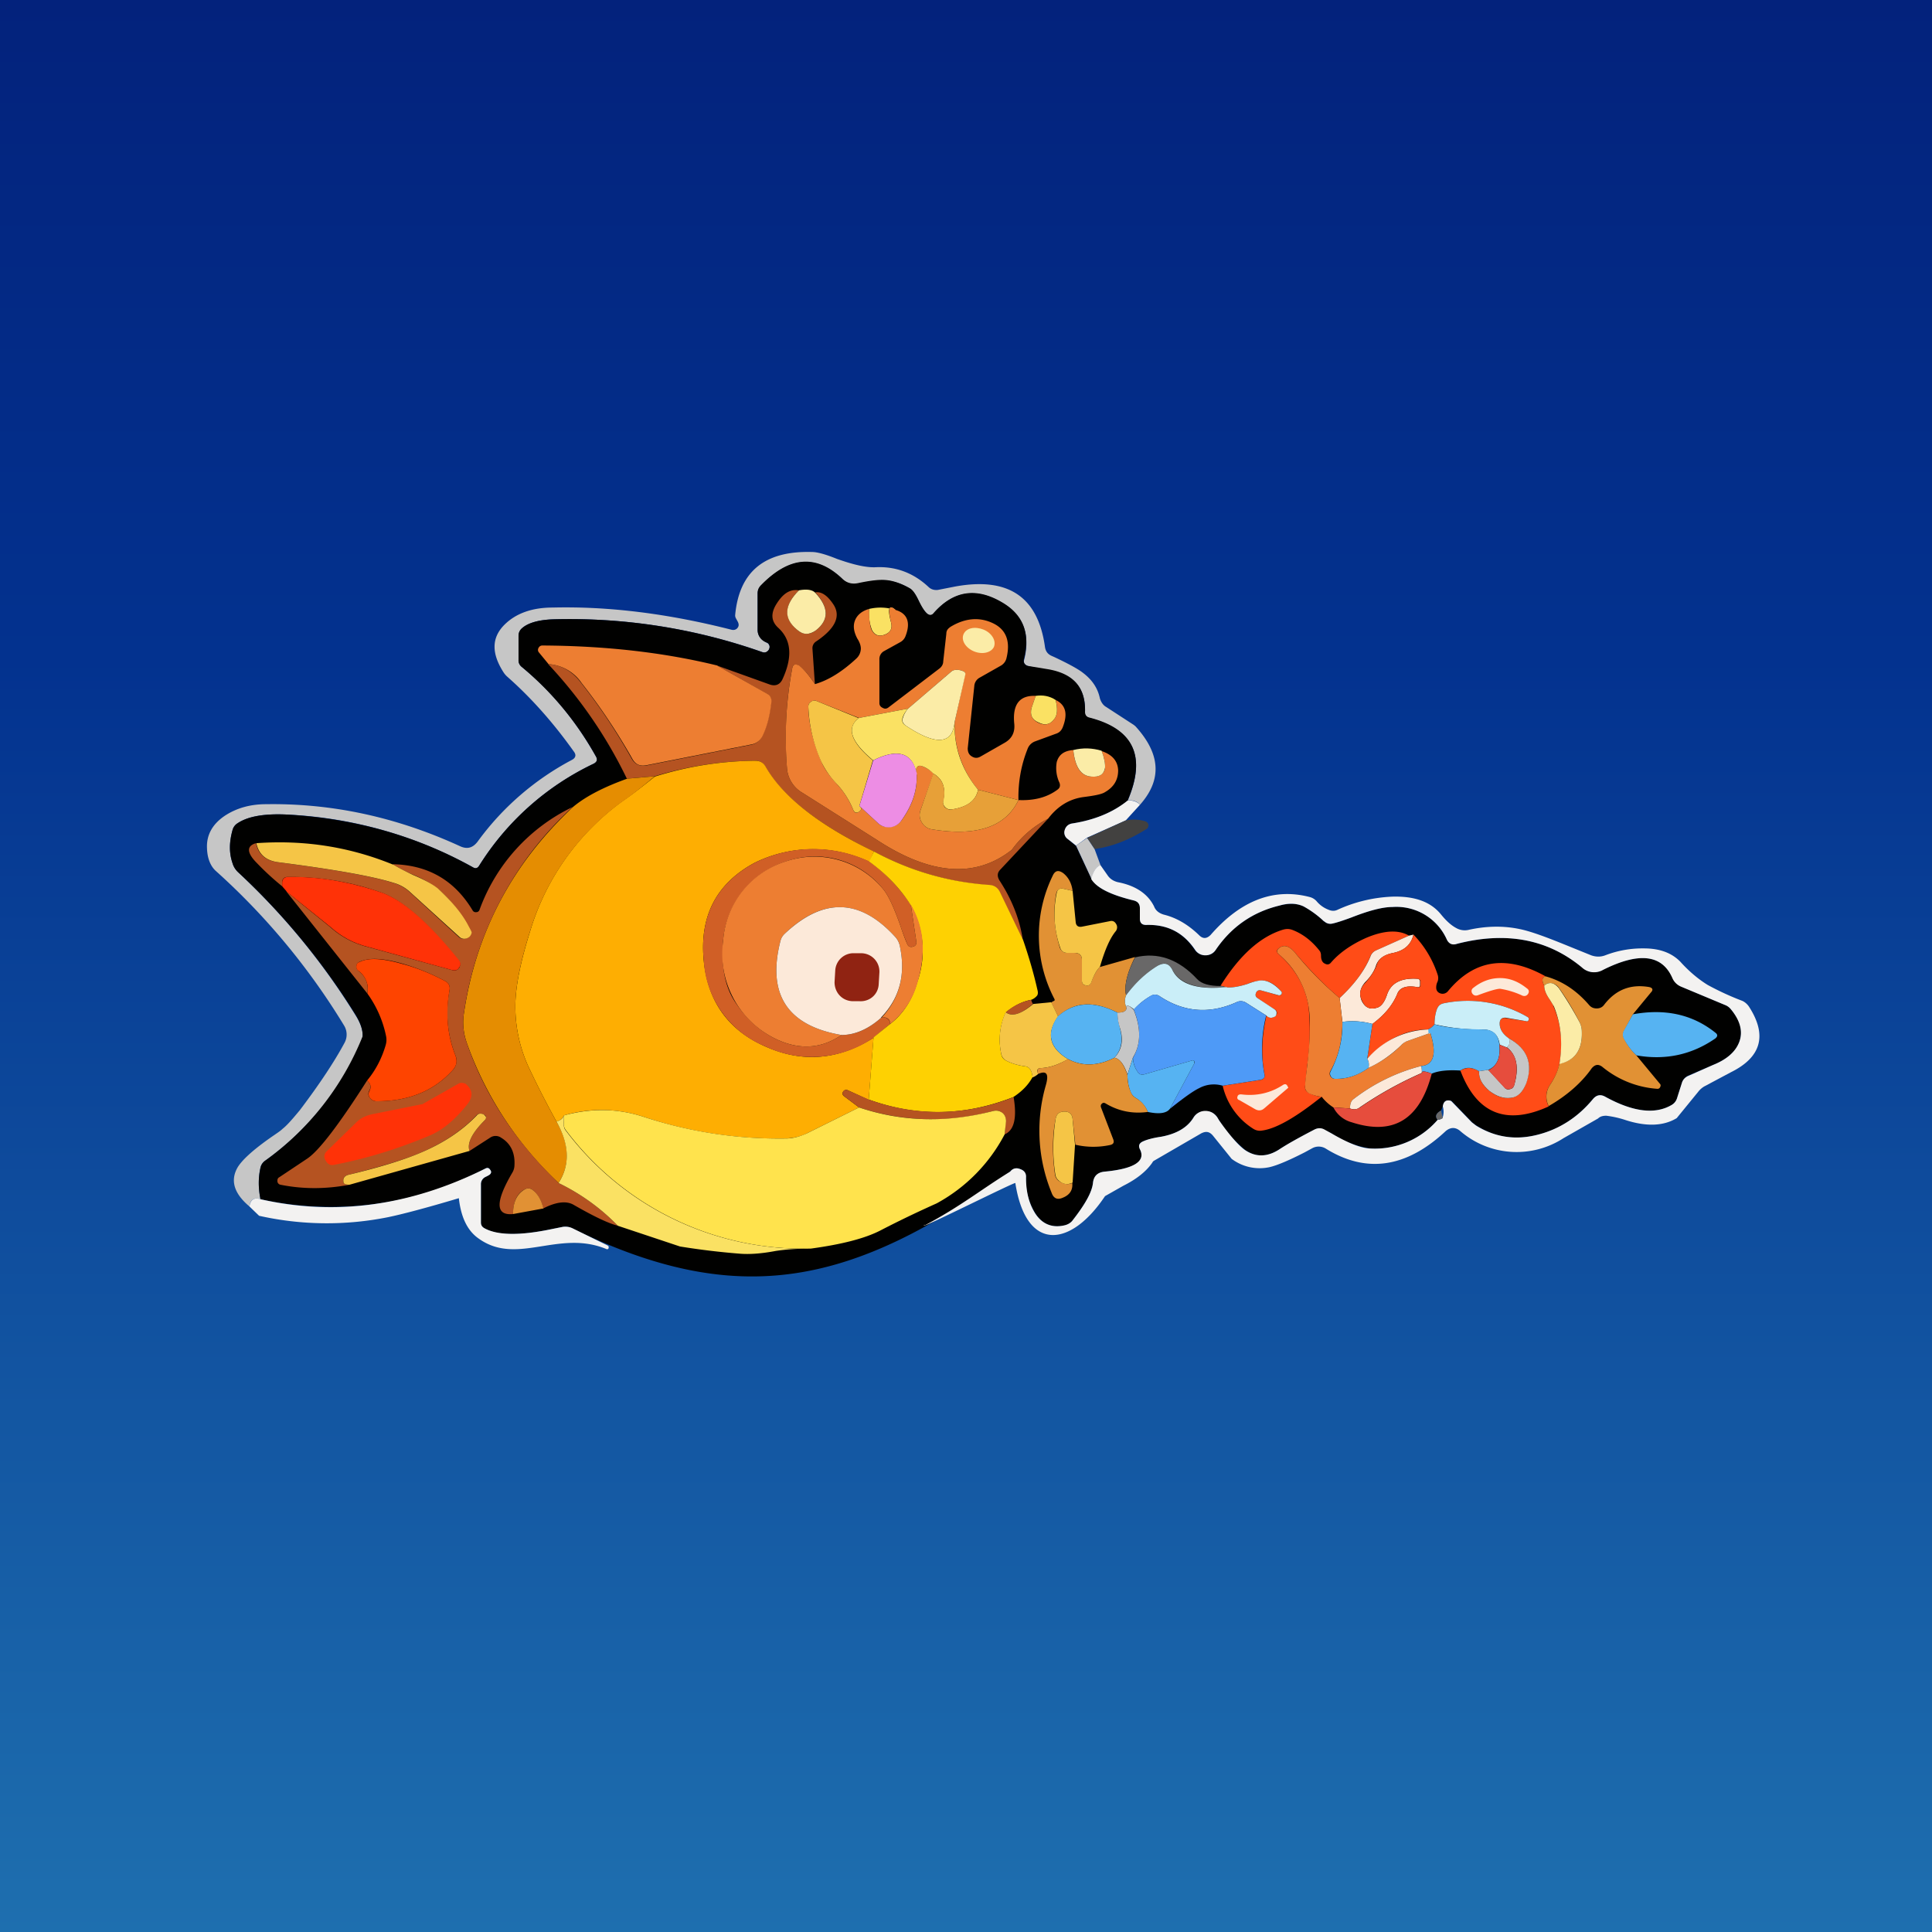 <!-- by TradingView --><svg width="56" height="56" viewBox="0 0 56 56" xmlns="http://www.w3.org/2000/svg"><path fill="url(#a)" d="M0 0h56v56H0z"/><path d="M33.04 23.33c-.07-.1-.19-.14-.35-.13.54-1.27.17-2.06-1.11-2.39-.1-.02-.14-.08-.13-.17.02-.7-.33-1.1-1.06-1.22-.37-.07-.57-.1-.6-.12-.1-.03-.13-.1-.1-.19.18-.74-.04-1.29-.66-1.65-.74-.43-1.4-.33-1.96.31-.06.08-.13.08-.2.02a1.17 1.17 0 0 1-.24-.37c-.09-.19-.17-.3-.26-.36a1.6 1.6 0 0 0-.74-.24c-.17 0-.42.02-.75.1a.5.5 0 0 1-.47-.14c-.75-.71-1.53-.65-2.35.19a.33.33 0 0 0-.1.24v1.04c0 .16.08.28.23.36l.07.04c.06.06.06.12.02.19-.05.07-.1.09-.19.06a16.81 16.81 0 0 0-6.01-.95c-.45.01-.77.1-.95.26a.3.3 0 0 0-.1.23v.7c0 .07.03.13.08.18.86.7 1.58 1.57 2.16 2.6.06.1.04.17-.07.22a7.93 7.93 0 0 0-3.31 2.95c-.05.08-.1.1-.18.05a12.27 12.27 0 0 0-5.4-1.53c-.64-.03-1.12.05-1.42.25a.33.33 0 0 0-.15.2c-.1.36-.1.67 0 .96.03.1.08.18.16.26a20.11 20.11 0 0 1 3.4 4.14c.16.25.22.45.21.62-.01.12-.09.31-.23.58l-.06.1a8.18 8.18 0 0 1-2.53 2.92.33.33 0 0 0-.14.2c-.07.31-.06.62 0 .92-.18-.06-.3.01-.32.21-.44-.37-.56-.74-.35-1.12.12-.21.43-.5.94-.86.17-.12.3-.2.37-.27.14-.11.3-.3.5-.54.56-.74 1-1.4 1.3-1.96a.5.5 0 0 0-.02-.5 19.88 19.88 0 0 0-3.72-4.48c-.15-.14-.24-.36-.25-.65-.02-.4.17-.72.54-.96.33-.21.72-.32 1.17-.32 1.93-.03 3.8.38 5.63 1.22.2.09.36.05.5-.13a8 8 0 0 1 2.73-2.37c.12-.06.14-.15.06-.25-.59-.83-1.23-1.55-1.92-2.16a.62.62 0 0 1-.12-.14c-.35-.55-.34-1 .03-1.37.33-.33.8-.5 1.4-.5 1.64-.04 3.36.18 5.17.64.07.02.13.01.18-.04.05-.06.05-.11.02-.18l-.06-.11a.17.17 0 0 1-.02-.1c.12-1.26.86-1.86 2.23-1.82.15 0 .4.07.72.2.48.17.86.26 1.15.24.57-.02 1.07.17 1.5.57.07.07.16.1.27.09l.51-.1c1.54-.28 2.4.3 2.6 1.76.02.12.08.2.19.25l.09.04c.4.19.68.34.83.46.26.2.42.44.48.73.03.1.09.2.18.25l.8.52.05.04c.73.8.78 1.55.13 2.28Z" fill="#C6C6C6"/><path d="M32.7 23.2c-.44.35-.98.57-1.63.67a.24.24 0 0 0-.2.19c-.04.1 0 .2.08.26l.24.2.45.96c.15.26.56.46 1.22.62.12.03.18.1.18.22v.3c0 .13.06.19.18.19.61-.02 1.08.22 1.41.72.07.1.18.16.3.16.14 0 .24-.05.31-.16a3.04 3.04 0 0 1 1.84-1.28c.27-.07.5-.07.7.02a2.85 2.85 0 0 1 .6.44c.08.06.15.08.24.06.1-.02.3-.08.56-.18.51-.2.9-.3 1.18-.3a1.6 1.6 0 0 1 1.58.95c.06.11.16.16.29.12 1.42-.37 2.63-.14 3.63.68.18.16.39.18.6.07 1.05-.52 1.72-.44 2.02.23.05.12.13.2.26.26l1.26.53c.06.02.11.06.15.1.3.34.38.67.26.98-.1.28-.36.5-.76.66l-.7.3a.34.34 0 0 0-.2.22l-.14.44a.34.34 0 0 1-.16.2c-.48.28-1.12.2-1.92-.24-.14-.08-.26-.05-.36.07-.43.52-.95.86-1.56 1.02-.66.18-1.26.1-1.82-.26a.66.66 0 0 1-.13-.1l-.58-.6a.1.1 0 0 0-.07-.02c-.1-.02-.17.04-.19.17l-.05.12c-.15.08-.18.17-.1.27a2.4 2.4 0 0 1-1.95.83 2.83 2.83 0 0 1-1.13-.44l-.2-.1a.28.28 0 0 0-.28-.01c-.47.24-.8.43-1.02.57-.35.23-.69.24-1 .02a3.62 3.62 0 0 1-.81-.95.39.39 0 0 0-.35-.17.4.4 0 0 0-.34.19c-.18.29-.5.47-.94.55-.22.04-.4.08-.51.13-.12.05-.15.12-.1.23.18.36-.17.57-1.02.65-.2.02-.32.13-.34.33-.03.27-.23.62-.58 1.07a.41.41 0 0 1-.25.16c-.38.08-.67-.05-.87-.4a1.8 1.8 0 0 1-.24-.99c0-.12-.05-.2-.16-.24a.24.24 0 0 0-.3.07c-4.57 3.32-7.89 4-12.7 1.64a.44.44 0 0 0-.26-.04l-.3.06c-.94.2-1.6.2-1.98-.02a.18.18 0 0 1-.1-.17v-1.1c0-.1.05-.17.14-.22l.11-.06c.05-.04.06-.09.02-.14-.03-.06-.08-.07-.14-.04a9.54 9.54 0 0 1-6.52.89c-.06-.3-.07-.6 0-.91a.33.33 0 0 1 .14-.21 8.18 8.18 0 0 0 2.82-3.6c.01-.17-.05-.37-.2-.62a20.1 20.1 0 0 0-3.41-4.14.57.57 0 0 1-.16-.26c-.1-.29-.1-.6 0-.96a.33.33 0 0 1 .15-.2c.3-.2.78-.28 1.42-.25 1.97.11 3.77.62 5.4 1.53.07.04.13.03.18-.05a7.93 7.93 0 0 1 3.31-2.95c.1-.05.13-.12.07-.22a9.14 9.14 0 0 0-2.16-2.6.23.23 0 0 1-.08-.19v-.7c0-.09.03-.16.1-.22.18-.16.5-.25.95-.26a16.8 16.8 0 0 1 6.01.95c.08.03.14 0 .19-.06.04-.07.04-.13-.02-.2l-.07-.03a.38.38 0 0 1-.23-.36V17.2c0-.1.03-.17.1-.24.82-.84 1.6-.9 2.35-.19.13.13.29.17.47.13.33-.07.58-.1.75-.09.24.01.49.1.74.24.09.05.17.17.26.36.09.18.16.3.24.37.07.06.14.06.2-.02.57-.64 1.22-.74 1.96-.31.63.36.84.91.65 1.65-.02.1.01.16.1.2l.61.1c.73.13 1.08.53 1.06 1.23 0 .09.04.15.13.17 1.28.33 1.65 1.12 1.11 2.39Z" fill="#010100"/><path d="M23.16 17.11c-.43.43-.45.81-.06 1.14.18.16.36.16.55.02.38-.3.38-.66-.02-1.1.18-.03.36.09.54.37.2.33.04.68-.51 1.05a.23.23 0 0 0-.11.22l.07 1.02c-.2-.3-.36-.47-.46-.53-.12-.07-.18-.04-.2.09-.18.95-.22 1.9-.15 2.86a.9.9 0 0 0 .45.73l2.15 1.36c1.57 1.03 2.87 1.12 3.92.29a2.94 2.94 0 0 1 1.05-.9L29 25.2c-.1.1-.1.2-.03.32.36.55.59 1.13.68 1.74l-.68-1.4a.34.34 0 0 0-.3-.2 8.32 8.32 0 0 1-3.35-.98c-1.59-.77-2.64-1.59-3.14-2.46a.31.31 0 0 0-.3-.17c-.98.01-1.95.16-2.9.45l-.81.07a13.3 13.3 0 0 0-2.28-3.32c.37.02.7.2.96.55.56.71 1.04 1.44 1.46 2.19.09.16.23.23.42.2l3.03-.6a.45.45 0 0 0 .34-.27c.13-.27.21-.6.25-.97a.22.22 0 0 0-.12-.24l-1.45-.82 1.53.55c.17.06.3 0 .37-.15.3-.65.26-1.15-.13-1.5-.19-.18-.21-.39-.07-.64.2-.34.41-.48.67-.44Z" fill="#B55321"/><path d="M23.63 17.18c.4.43.4.79.02 1.09-.2.14-.37.14-.55-.02-.4-.33-.37-.71.06-1.14.22-.04.38-.02.47.07Z" fill="#FBECA7"/><path d="M25.96 17.68c-.2-.17-.24-.04-.13.37.04.17-.02.29-.2.35-.16.06-.29 0-.36-.15a1.39 1.39 0 0 1-.08-.6c.26-.06.51-.05.77.03Z" fill="#FAE163"/><path d="M25.19 17.65c0 .27.02.47.07.6.08.16.2.21.38.15.17-.06.23-.18.19-.35-.1-.41-.06-.54.13-.37.34.1.44.36.29.75a.33.33 0 0 1-.15.18l-.47.26a.26.26 0 0 0-.14.24v1.27c0 .06.03.11.1.14.05.03.11.03.17-.02l1.48-1.13c.06-.05.1-.12.1-.2l.09-.8c0-.1.05-.15.12-.2.41-.25.82-.29 1.2-.12.41.18.55.53.42 1.04a.34.34 0 0 1-.17.21l-.6.34a.3.3 0 0 0-.16.25l-.19 1.8c0 .1.03.18.11.23.09.06.17.06.26.01l.7-.4c.21-.12.3-.3.28-.54-.06-.57.15-.84.62-.82l-.12.35c-.05.2.01.34.2.43.19.09.34.05.46-.11.09-.11.1-.3.04-.55.29.14.36.4.2.8-.04.09-.1.15-.2.18l-.6.22a.37.37 0 0 0-.22.23c-.19.48-.27.97-.26 1.47l-1.17-.3a2.92 2.92 0 0 1-.68-1.96l.3-1.37c.02-.05 0-.08-.04-.1a.45.45 0 0 0-.25-.04.19.19 0 0 0-.11.05l-1.25 1.07-1.42.27-1.23-.49a.16.16 0 0 0-.16.02.16.16 0 0 0-.08.14c.01.5.14 1.04.38 1.6.08.2.24.42.47.67.18.2.33.43.45.72.04.1.1.11.18.05.07-.05.07-.1 0-.16l.53.49c.1.1.22.13.36.12a.45.45 0 0 0 .33-.19c.31-.42.46-.87.44-1.33-.02-.09-.02-.16 0-.2.04-.06.1-.07.19-.03.11.05.21.11.3.2l-.38 1.07a.4.4 0 0 0 .04.35.4.4 0 0 0 .3.2c1.29.21 2.13-.07 2.5-.85.44.02.82-.07 1.13-.3.07-.05.09-.11.06-.2a1 1 0 0 1-.08-.6c.06-.22.22-.33.48-.35.05.5.22.75.52.77.23.02.36-.06.4-.24.01-.13-.02-.3-.1-.5.3.1.47.28.48.56 0 .27-.12.48-.38.63-.09.06-.29.1-.6.14-.42.05-.77.26-1.05.63a2.94 2.94 0 0 0-1.05.9c-1.05.83-2.35.74-3.92-.29l-2.15-1.36a.9.9 0 0 1-.45-.73 10.9 10.9 0 0 1 .15-2.86c.02-.13.08-.16.2-.1.1.07.26.24.46.54.39-.11.79-.36 1.2-.74a.4.4 0 0 0 .13-.26c.01-.08-.02-.2-.1-.32-.1-.19-.13-.36-.07-.52.06-.16.2-.28.41-.34Z" fill="#ED7E32"/><path d="M28.23 18.88c.24.1.5.04.58-.13.07-.18-.06-.4-.3-.5-.25-.1-.5-.05-.58.13-.08.18.06.4.3.5Z" fill="#FBECA7"/><path d="m20.8 19.3 1.44.81c.09.05.13.13.12.24-.04.37-.12.7-.25.97a.45.45 0 0 1-.34.26l-3.03.6c-.2.04-.33-.03-.42-.2-.42-.74-.9-1.47-1.46-2.18a1.26 1.26 0 0 0-.96-.55l-.28-.34a.11.11 0 0 1-.01-.13.12.12 0 0 1 .11-.07c1.83.01 3.52.2 5.07.58Z" fill="#ED7E32"/><path d="M27.67 20.93c-.06.65-.54.69-1.42.1-.08-.06-.11-.13-.08-.22a.72.72 0 0 1 .15-.27l1.25-1.07a.19.19 0 0 1 .11-.05c.08-.01.16 0 .25.04.04.02.06.05.05.1l-.31 1.37Z" fill="#FBECA7"/><path d="M30.6 20.3c.06.24.05.43-.04.54-.12.16-.27.2-.46.1-.19-.08-.25-.22-.2-.42l.12-.35c.2-.03.4 0 .58.12Z" fill="#FAE163"/><path d="M24.9 20.81c-.38.28-.24.7.4 1.23l-.39 1.32c.07.06.07.11 0 .16-.08.06-.14.04-.18-.05a2.45 2.45 0 0 0-.45-.72 2.53 2.53 0 0 1-.47-.66 4.32 4.32 0 0 1-.38-1.61c0-.06.03-.11.08-.14.05-.04.1-.04.16-.02l1.23.5Z" fill="#F5C546"/><path d="M26.32 20.54a.72.72 0 0 0-.16.27c-.02.1 0 .16.09.22.88.59 1.36.55 1.42-.1-.02.72.2 1.38.68 1.96-.06.31-.3.5-.75.57a.22.22 0 0 1-.2-.06c-.06-.06-.08-.13-.06-.2.08-.36-.01-.62-.29-.78a.85.85 0 0 0-.29-.2c-.1-.04-.15-.03-.19.03-.02.04-.02.11 0 .2-.11-.63-.54-.77-1.26-.41-.65-.54-.79-.95-.41-1.23l1.42-.27Z" fill="#FAE163"/><path d="M31.93 21.76c.08.21.11.38.1.5-.04.2-.17.27-.4.25-.3-.02-.47-.28-.52-.77.28-.07.55-.06.82.02Z" fill="#FBECA7"/><path d="M26.57 22.45c.02.46-.13.9-.44 1.33a.45.45 0 0 1-.33.2.45.45 0 0 1-.36-.13l-.53-.49.4-1.32c.72-.36 1.15-.22 1.27.41Z" fill="#ED8DE4"/><path d="m25.33 24.68-.13.3a3.83 3.83 0 0 0-3.33.03c-1.11.6-1.6 1.55-1.47 2.85.12 1.17.71 2 1.78 2.47 1.07.48 2.11.4 3.14-.25l-.14 1.8-.61-.28c-.06-.02-.1 0-.13.04-.03.05-.02.1.02.13l.44.33-1.51.75c-.2.1-.4.14-.62.15a12.4 12.4 0 0 1-4.12-.63 3.88 3.88 0 0 0-2.3-.04.32.32 0 0 1-.22.18 27 27 0 0 1-.77-1.5 4.2 4.2 0 0 1-.42-1.97c.02-.53.16-1.2.42-2.03a7.2 7.2 0 0 1 2.7-3.8c.32-.22.62-.46.92-.7.96-.3 1.93-.45 2.91-.46.14 0 .24.06.3.17.5.87 1.55 1.7 3.14 2.46Z" fill="#FEAE02"/><path d="m28.35 22.89 1.17.3c-.37.78-1.21 1.06-2.5.85a.4.4 0 0 1-.3-.2.4.4 0 0 1-.04-.35l.37-1.07c.28.16.37.42.3.78a.2.2 0 0 0 .04.2c.06.05.13.08.2.06.45-.07.7-.26.76-.57Z" fill="#E7A038"/><path d="M18.98 22.5c-.3.25-.6.5-.92.72a7.2 7.2 0 0 0-2.7 3.79c-.26.82-.4 1.5-.42 2.03a4.2 4.2 0 0 0 .42 1.97 27 27 0 0 0 .77 1.5c.38.66.4 1.25.06 1.78a10.28 10.28 0 0 1-2.66-4.06c-.1-.29-.13-.58-.08-.88.35-2.33 1.4-4.32 3.16-5.96.37-.31.9-.58 1.57-.82l.8-.07Z" fill="#E58D01"/><path d="M32.7 23.2c.15 0 .27.04.34.13l-.41.45-1.12.5-.32.23-.24-.19a.23.23 0 0 1-.09-.26c.03-.1.1-.17.21-.19.65-.1 1.19-.32 1.62-.67Z" fill="#F3F2F1"/><path d="M16.6 23.39a10.01 10.01 0 0 0-3.15 5.96c-.05.3-.02.6.08.88.52 1.5 1.4 2.85 2.66 4.06a6.1 6.1 0 0 1 1.72 1.24c-.3-.08-.71-.28-1.27-.6-.21-.13-.51-.1-.9.1a.88.88 0 0 0-.29-.53.2.2 0 0 0-.23-.03c-.23.11-.34.35-.35.72-.51.05-.52-.35-.02-1.2a.43.43 0 0 0 .06-.18c.03-.38-.1-.66-.38-.83a.28.28 0 0 0-.33 0l-.59.38c-.08-.22.07-.52.45-.9.04-.05.04-.1 0-.13a.23.23 0 0 0-.13-.05c-.04 0-.08.01-.11.04-.42.45-.98.82-1.67 1.11-.48.2-1.16.4-2.04.62-.13.03-.18.1-.15.23.01.04.07.06.17.06-.69.13-1.35.13-2 0a.11.11 0 0 1-.09-.1c0-.04 0-.09.06-.12l.81-.54c.34-.23.92-.99 1.73-2.26.1.09.13.18.06.3a.18.18 0 0 0 .02.2c.05.07.12.1.2.1.93 0 1.66-.3 2.2-.9a.39.39 0 0 0 .08-.43 3.38 3.38 0 0 1-.17-1.89c.02-.12-.02-.21-.14-.27-.4-.21-.81-.38-1.23-.5-.56-.16-.97-.18-1.24-.05a.15.15 0 0 0-.09.12c0 .05.01.1.06.14.21.16.3.38.26.66L8.3 25.84l1.27 1.03c.3.27.66.47 1.06.57l2.48.68c.08.03.15 0 .2-.07.04-.07.04-.14-.01-.2-.88-1.1-1.63-1.76-2.25-1.98a7.78 7.78 0 0 0-2.72-.45c-.1 0-.15.06-.15.15v.12a7.8 7.8 0 0 1-.73-.67c-.3-.3-.31-.5-.03-.58.07.32.27.5.62.55 1.64.21 2.76.41 3.36.6.18.05.34.14.48.27l1.42 1.3a.2.2 0 0 0 .2.04.2.2 0 0 0 .16-.15 3.9 3.9 0 0 0-.96-1.28 3.02 3.02 0 0 0-.74-.42 4.93 4.93 0 0 1-.58-.3c1.03.02 1.8.47 2.32 1.34a.1.1 0 0 0 .1.05.1.1 0 0 0 .1-.07 5.32 5.32 0 0 1 2.7-2.98Z" fill="#B55321"/><path d="M32.63 23.78c.2-.04.4-.03.58.03.04.02.07.05.08.1 0 .05-.02.1-.06.12-.5.32-1 .51-1.5.58l-.22-.32 1.12-.51Z" fill="#424140"/><path d="m31.51 24.29.22.33.17.46c-.12.04-.2.17-.26.4l-.45-.97.32-.22Z" fill="#C6C6C6"/><path d="M11.4 25.06c.11.07.3.17.57.3.36.15.6.29.73.4.41.38.7.73.88 1.08.06.11.1.18.09.2a.2.2 0 0 1-.15.16.2.2 0 0 1-.21-.05l-1.42-1.29c-.14-.13-.3-.22-.48-.27-.6-.19-1.72-.39-3.36-.6-.35-.05-.55-.23-.62-.55 1.4-.1 2.71.11 3.96.62Z" fill="#F5C546"/><path d="M25.2 24.97c.47.34.87.76 1.2 1.25l.16 1.07c.01.08-.02.13-.1.15-.07.02-.13 0-.16-.07a7.3 7.3 0 0 1-.22-.59c-.18-.5-.34-.85-.5-1.03a2.53 2.53 0 0 0-2.8-.78 2.64 2.64 0 0 0-1.82 2.3c-.06.72.05 1.3.32 1.73.37.58.83.97 1.38 1.19.61.24 1.19.18 1.73-.19.4 0 .78-.17 1.15-.5a.2.2 0 0 1 .2.04c.05.04.07.1.05.15l-.47.39a3.14 3.14 0 0 1-3.14.25 2.85 2.85 0 0 1-1.78-2.47c-.13-1.3.36-2.25 1.47-2.85a3.83 3.83 0 0 1 3.33-.04Z" fill="#D05F26"/><path d="M25.33 24.68c1.06.57 2.18.89 3.35.97.14.01.24.08.3.2l.68 1.41c.16.47.3.94.41 1.43.02.07.02.14-.02.18a.4.4 0 0 1-.16.11c-.26.05-.5.17-.74.37a1.9 1.9 0 0 0-.13 1.19c.01.09.06.16.14.2.15.08.34.14.57.17.11.02.18.12.2.31-.12.22-.3.41-.56.58-1.4.55-2.79.58-4.19.07l.14-1.8.47-.38c.38-.29.65-.7.8-1.23a2.7 2.7 0 0 0-.2-2.24c-.32-.5-.72-.9-1.2-1.25l.14-.29Z" fill="#FED102"/><path d="M26.4 26.22c.38.64.45 1.38.2 2.24a2.3 2.3 0 0 1-.81 1.23.14.14 0 0 0-.04-.15.2.2 0 0 0-.2-.04c.53-.57.71-1.26.53-2.09a.52.52 0 0 0-.12-.24c-1.02-1.13-2.1-1.17-3.22-.1a.42.42 0 0 0-.12.21c-.39 1.54.2 2.45 1.77 2.72-.54.37-1.12.43-1.73.19a2.74 2.74 0 0 1-1.7-2.92 2.6 2.6 0 0 1 1.81-2.3 2.58 2.58 0 0 1 2.81.78c.16.18.32.53.5 1.03.09.27.16.46.22.59.03.07.09.09.16.07.08-.02.11-.07.1-.15l-.16-1.07Z" fill="#ED7E32"/><path d="m31.9 25.08.21.3c.07.1.17.16.29.19.52.1.87.34 1.05.7.05.13.15.2.28.24.37.09.71.29 1.03.6.11.11.22.1.33-.01.87-1 1.83-1.37 2.87-1.1a.4.4 0 0 1 .2.12c.1.12.22.2.35.25.09.04.18.04.26 0a4.23 4.23 0 0 1 1.58-.38c.66-.02 1.13.15 1.43.53.14.17.28.3.43.38a.5.5 0 0 0 .37.05c.5-.11 1-.12 1.47-.02.3.06.74.22 1.33.46l.74.3c.14.05.28.05.41 0a3 3 0 0 1 1.12-.2c.46 0 .8.13 1.05.38.27.3.54.52.8.68a8.07 8.07 0 0 0 1 .46c.07.03.14.09.19.16.54.83.37 1.47-.52 1.91l-.77.41a.63.63 0 0 0-.18.16l-.62.76c-.38.23-.87.25-1.47.06a2.87 2.87 0 0 0-.57-.13c-.1 0-.18.02-.24.08l-1 .57a2.5 2.5 0 0 1-3.01-.22c-.13-.1-.26-.1-.4.01-1.14 1.07-2.3 1.24-3.47.52a.39.39 0 0 0-.4-.02l-.22.12c-.45.23-.8.38-1.02.43a1.35 1.35 0 0 1-1.1-.24l-.54-.67c-.1-.12-.2-.14-.34-.07l-1.38.8a.13.13 0 0 0-.04.05c-.18.26-.46.48-.84.67l-.53.3c-1 1.5-2.29 1.63-2.6-.38-.04-.02-2.62 1.27-2.63 1.23-.04.02 0-.05 0 0 1.04-.55 1.65-1.05 2.48-1.56.08-.1.18-.12.3-.07.11.04.17.12.16.24 0 .38.07.71.24 1 .2.34.5.47.86.39.1-.02.2-.07.26-.16.35-.45.55-.8.58-1.07.02-.2.13-.31.34-.33.85-.08 1.2-.3 1.02-.65-.05-.1-.02-.18.1-.23.11-.05.29-.1.51-.13.44-.08.76-.26.94-.55a.4.4 0 0 1 .34-.2c.15 0 .26.06.35.18l.06.1c.31.44.56.72.74.85.32.22.66.21 1.01-.02.21-.14.55-.33 1.01-.57.1-.05.2-.05.29 0l.2.11c.48.28.85.43 1.13.44a2.4 2.4 0 0 0 1.95-.83c.04 0 .09-.02.14-.05a.53.53 0 0 0 .01-.34c.02-.13.08-.19.2-.17a.1.1 0 0 1 .06.03l.58.6.13.1c.56.34 1.16.43 1.82.25.6-.16 1.13-.5 1.56-1.02.1-.12.22-.15.36-.07.8.44 1.44.52 1.92.24a.34.34 0 0 0 .16-.2l.14-.44c.03-.1.1-.17.2-.21l.7-.31c.4-.16.65-.38.76-.66.12-.31.03-.64-.26-.98a.4.4 0 0 0-.15-.1l-1.27-.53a.47.47 0 0 1-.26-.26c-.3-.67-.96-.75-2-.23a.52.52 0 0 1-.62-.07c-.99-.82-2.2-1.05-3.63-.68-.12.04-.22 0-.28-.12a1.6 1.6 0 0 0-1.58-.95c-.28 0-.67.1-1.18.3-.27.1-.46.16-.56.18a.25.25 0 0 1-.23-.06l-.02-.01a2.85 2.85 0 0 0-.59-.43c-.2-.09-.43-.1-.7-.02-.78.19-1.39.62-1.84 1.28a.35.35 0 0 1-.3.16.35.35 0 0 1-.3-.16c-.34-.5-.8-.74-1.42-.72-.12 0-.18-.06-.18-.18v-.3c0-.13-.06-.2-.18-.23-.66-.16-1.07-.36-1.23-.62.06-.23.15-.36.26-.4Z" fill="#F3F2F1"/><path d="m31.09 25.82-.27-.06c-.1-.02-.17.02-.2.12-.1.5-.07 1.03.1 1.59.04.1.11.15.22.15h.2c.15 0 .22.07.22.2v.6c0 .08.04.13.11.14.08.02.13-.01.16-.09.08-.21.16-.36.25-.44l1.02-.29c-.23.46-.32.83-.26 1.11a.44.44 0 0 0 0 .33c.02.05.01.09-.03.12-.04.04-.11.05-.22.05-.7-.35-1.26-.31-1.72.11l-.2-.4a.37.37 0 0 1 .06-.04c.04-.01.05-.03.03-.07a3.96 3.96 0 0 1-.05-3.56c.07-.16.17-.18.31-.08.15.12.24.29.27.51Z" fill="#E19134"/><path d="m8.31 25.84-.13-.15v-.12c.01-.1.06-.15.17-.15.86-.02 1.77.13 2.71.45.62.22 1.37.87 2.25 1.97.05.07.05.14 0 .2-.04.08-.11.1-.2.08l-2.47-.68c-.4-.1-.76-.3-1.06-.57L8.3 25.84Z" fill="#FF3207"/><path d="m31.09 25.82.09.91c.01.1.07.15.18.13l.81-.16c.08-.02.14.01.18.08.04.06.04.13 0 .2-.18.21-.33.57-.47 1.05-.09.08-.17.23-.25.45-.03.07-.08.1-.16.08-.07-.01-.11-.06-.11-.13v-.61c0-.13-.07-.2-.21-.2h-.21c-.11 0-.18-.05-.21-.15a2.95 2.95 0 0 1-.1-1.59c.02-.1.08-.14.19-.12l.27.06Z" fill="#F5C546"/><path d="M25.54 29.5c-.37.33-.76.5-1.15.5-1.57-.27-2.16-1.18-1.77-2.72a.42.42 0 0 1 .12-.21c1.13-1.07 2.2-1.03 3.22.1.06.07.1.15.12.24.18.83 0 1.52-.54 2.08Z" fill="#FCE9D9"/><path d="m40.84 27.12-.96.43a.3.3 0 0 0-.16.17c-.16.4-.45.8-.89 1.21-.45-.38-.87-.81-1.28-1.3-.16-.2-.32-.26-.46-.16-.1.06-.1.13-.01.2.47.42.76.93.85 1.51a7 7 0 0 1-.04 1.7l-.06.6c-.01.1.03.16.11.2.12.06.24.1.37.11l-.13.1c-.69.54-1.22.83-1.6.88a.35.35 0 0 1-.25-.05 2 2 0 0 1-.89-1.25l1.1-.17c.09-.02.13-.07.11-.17-.1-.54-.08-1.1.06-1.7.06.07.13.09.2.05a.13.13 0 0 0 .1-.1.11.11 0 0 0-.06-.12 10.1 10.1 0 0 1-.5-.33c-.06-.04-.07-.1-.04-.16.03-.06.08-.08.15-.06l.5.14c.04 0 .07 0 .08-.03.02-.03.02-.06 0-.08-.17-.2-.35-.3-.52-.32a1.2 1.2 0 0 0-.46.1c-.25.08-.45.11-.6.1l-.18-.05c.55-.88 1.15-1.42 1.8-1.62.1-.03.18-.03.27 0 .32.12.58.33.8.61.03.04.04.09.04.14 0 .12.04.2.11.23.07.04.13.03.18-.03.25-.29.6-.53 1.03-.72.5-.21.92-.24 1.23-.06Z" fill="#FF4C17"/><path d="m40.84 27.12.13-.03c-.07.29-.26.46-.58.53-.27.05-.43.17-.5.35-.05.17-.16.34-.32.5-.15.17-.18.34-.1.54.1.2.24.26.44.2.12-.03.22-.16.29-.37.11-.34.4-.5.88-.47.05 0 .08.03.08.09v.09c0 .05-.03.08-.09.06-.3-.05-.5.01-.57.2-.13.32-.37.61-.72.87-.29-.08-.58-.1-.87-.06l-.08-.69c.44-.41.73-.81.89-1.2a.3.3 0 0 1 .16-.18l.96-.43Z" fill="#FCE9D9"/><path d="M44.8 28.3c-.1.02-.12.11-.04.27 0 .12.05.25.17.42.05.08.09.14.1.18.22.51.28 1.07.17 1.67-.04.2-.13.39-.26.59a.6.6 0 0 0-.05.64c-1.23.56-2.09.21-2.56-1.04.16-.1.35-.1.54.02-.01.2.09.4.3.57.2.16.42.23.63.2.2-.03.34-.17.43-.41.21-.57.05-1-.49-1.31-.2-.14-.28-.29-.27-.46.01-.1.07-.15.18-.13l.59.09c.04 0 .06 0 .07-.04.01-.04 0-.06-.03-.08a3.45 3.45 0 0 0-2.43-.4.25.25 0 0 0-.2.17c-.04.11-.07.26-.07.44a.5.5 0 0 1-.19.15c-.65 0-1.24.3-1.76.85l.15-1.01c.35-.26.59-.55.72-.87.08-.19.27-.25.57-.2.06.02.1 0 .1-.06v-.1c0-.05-.04-.08-.1-.08-.47-.03-.76.13-.87.47-.07.21-.17.34-.29.37-.2.06-.34 0-.43-.2-.1-.2-.06-.37.1-.53.15-.17.26-.34.32-.5.06-.2.22-.31.49-.36.32-.07.51-.24.58-.53a3 3 0 0 1 .7 1.16.3.3 0 0 1 0 .2.38.38 0 0 0-.04.2c.01.08.06.13.14.15a.2.2 0 0 0 .2-.07c.76-.92 1.7-1.06 2.83-.43Z" fill="#FF4C17"/><path d="m38.83 28.93.08.7c0 .5-.1.98-.35 1.42a.14.14 0 0 0 0 .14c.03.05.08.08.13.08.35.01.67-.1.98-.32.35-.16.66-.37.94-.65.05-.05.1-.1.17-.12l.68-.24c.19.61.1.93-.27.96a5.4 5.4 0 0 0-1.96.96c-.07.05-.1.14-.1.27l-.48-.03a1.36 1.36 0 0 1-.34-.31 1.2 1.2 0 0 1-.37-.1c-.08-.05-.12-.12-.11-.21 0-.14.03-.33.06-.6.09-.78.1-1.34.04-1.7a2.52 2.52 0 0 0-.85-1.51c-.09-.07-.08-.14.01-.2.14-.1.3-.04.46.16.4.49.83.92 1.28 1.3Z" fill="#ED7E32"/><path d="M24.97 27.63h-.2a.53.53 0 0 0-.56.5l-.02.34c0 .3.22.54.52.55h.2c.3.02.55-.2.56-.5l.02-.34a.53.53 0 0 0-.52-.55Z" fill="#902312"/><path d="m35.38 28.57.18.05c-.84.07-1.37-.1-1.58-.51-.1-.19-.23-.23-.42-.12-.33.2-.64.48-.92.86-.06-.29.03-.65.26-1.1.66-.16 1.26.05 1.8.63.13.14.36.2.68.2Z" fill="#696868"/><path d="M10.64 31.32c.25-.3.43-.65.54-1.03a.53.53 0 0 0 .01-.26 3.2 3.2 0 0 0-.54-1.23.66.66 0 0 0-.26-.66.14.14 0 0 1-.06-.14c0-.06.04-.1.1-.12.26-.13.67-.1 1.23.06.42.11.83.28 1.23.49.12.06.16.15.14.27-.12.69-.06 1.31.17 1.89.06.16.04.3-.08.43-.54.6-1.27.9-2.2.9a.24.24 0 0 1-.2-.1.18.18 0 0 1-.01-.2c.06-.12.03-.21-.07-.3Z" fill="#FE4400"/><path d="M35.56 28.62c.15.01.35-.02.6-.1.2-.08.36-.11.46-.1.17.02.35.13.52.32.02.02.02.05 0 .08-.01.02-.04.03-.07.03l-.51-.14c-.07-.02-.12 0-.15.06-.03.07-.02.12.04.16l.5.33c.04.03.06.07.05.12 0 .05-.03.09-.08.1-.08.04-.15.02-.21-.04l-.6-.38a.28.28 0 0 0-.27-.01c-.78.35-1.52.29-2.22-.17a.23.23 0 0 0-.25-.02c-.18.1-.35.23-.5.4-.12-.1-.2-.14-.23-.08a.44.44 0 0 1 0-.33c.28-.38.59-.66.92-.86.19-.1.32-.07.42.12.2.42.74.59 1.58.5Z" fill="#CAEEF8"/><path d="m47.33 29.4-.25.47a.24.24 0 0 0 0 .24c.08.17.2.33.35.48l.68.82c.03.03.03.06.01.1a.08.08 0 0 1-.08.05 2.81 2.81 0 0 1-1.6-.64c-.11-.08-.2-.07-.3.04-.3.43-.73.8-1.25 1.1a.6.6 0 0 1 .05-.63c.13-.2.22-.4.26-.6.45-.09.67-.4.65-.93a.6.6 0 0 0-.06-.26 7.77 7.77 0 0 0-.6-1 .33.33 0 0 0-.2-.14.25.25 0 0 0-.23.07c-.08-.16-.06-.25.04-.27.47.13.89.4 1.26.83.06.07.13.1.22.1.1 0 .17-.04.22-.11.34-.44.77-.6 1.3-.51.1.02.13.08.05.16l-.52.63Z" fill="#E19134"/><path d="M43.48 28.35c.28 0 .53.1.78.3.06.04.07.1.03.16-.04.06-.1.07-.16.05a2.4 2.4 0 0 0-.65-.2c-.1 0-.33.07-.65.19-.07.02-.12 0-.16-.06-.03-.06-.02-.12.04-.16.24-.19.5-.28.77-.28Z" fill="#FCE9D9"/><path d="M45.2 30.84c.1-.6.05-1.16-.16-1.67l-.11-.18c-.12-.17-.17-.3-.17-.42a.25.25 0 0 1 .23-.07c.07.02.14.07.2.15.22.32.42.65.6.99a.6.6 0 0 1 .06.26c.02.53-.2.84-.65.94Z" fill="#FBECA7"/><path d="M36.7 29.44a3.96 3.96 0 0 0-.05 1.7c.02.09-.02.14-.12.16l-1.09.17a.89.89 0 0 0-.68.07c-.17.08-.45.28-.85.6l.71-1.32a.06.06 0 0 0 0-.06.06.06 0 0 0-.07-.02l-1.38.4c-.09.02-.16 0-.2-.08a.75.75 0 0 1-.13-.4c.23-.4.24-.85.02-1.4.16-.17.33-.3.5-.4a.23.23 0 0 1 .26.02c.7.46 1.44.52 2.22.17.09-.05.18-.04.27.01l.6.38Z" fill="#4E9AF7"/><path d="M29.89 28.98c.01.05.03.09.05.12-.35.3-.6.38-.79.24.24-.2.48-.31.74-.36Z" fill="#B55321"/><path d="M43.74 30.1c.04.13.01.21-.07.26l-.2-.08c-.04-.29-.2-.43-.47-.44a5.8 5.8 0 0 1-1.42-.15c0-.18.03-.33.07-.44.04-.1.1-.15.2-.17a3.45 3.45 0 0 1 2.43.4c.03.02.04.04.03.08-.01.03-.03.05-.07.04l-.59-.1c-.1-.01-.17.03-.18.14-.01.17.07.32.27.46Z" fill="#CAEEF8"/><path d="m30.47 29.05.2.41c-.35.5-.26.91.29 1.24-.28.16-.54.25-.8.26-.07 0-.1.04-.09.1l.02.07a.5.5 0 0 1-.16.1c-.02-.2-.09-.3-.2-.32-.23-.03-.42-.09-.57-.17a.28.28 0 0 1-.14-.2 1.9 1.9 0 0 1 .13-1.2c.18.14.44.06.8-.24l.52-.05Z" fill="#F5C546"/><path d="M32.39 29.35c0 .1.02.25.07.44.1.35.05.64-.16.87-.47.24-.92.26-1.34.04-.55-.33-.64-.75-.3-1.24.47-.42 1.04-.46 1.73-.11Z" fill="#56B3F2"/><path d="M32.86 29.27c.22.54.21 1-.02 1.38l-.16.5c-.1-.3-.23-.47-.38-.49.22-.23.27-.52.16-.87a1.4 1.4 0 0 1-.07-.44c.1 0 .18-.01.22-.05.04-.03.05-.07.03-.12.03-.06.1-.03.22.09Z" fill="#C6C6C6"/><path d="M47.43 30.59a1.81 1.81 0 0 1-.36-.48.24.24 0 0 1 0-.24l.26-.47c.93-.17 1.73 0 2.4.54.06.05.06.1-.01.16-.68.47-1.44.64-2.29.49ZM39.78 29.68l-.15 1.01c.04.06.06.15.04.26-.3.22-.63.33-.98.32a.14.14 0 0 1-.12-.08.14.14 0 0 1 0-.14c.23-.44.35-.91.34-1.43.29-.04.58-.02.87.06ZM41.58 29.69c.3.09.77.14 1.42.15.28 0 .43.15.46.44.04.38-.07.62-.32.73l-.27.04c-.2-.12-.38-.13-.54-.02-.34-.02-.62 0-.83.09-.2-.08-.3-.08-.29-.02a.5.5 0 0 0-.02-.2c.37-.03.46-.35.27-.96-.05.05-.07.02-.07-.1a.5.5 0 0 0 .19-.15Z" fill="#56B3F2"/><path d="M41.4 29.84c0 .12.02.15.06.1l-.68.24a.47.47 0 0 0-.17.12c-.28.27-.6.5-.94.65.02-.12 0-.2-.04-.26a2.43 2.43 0 0 1 1.76-.85Z" fill="#FCE9D9"/><path d="m42.87 31.05.27-.04.46.5c.04.06.1.08.16.06.07-.01.11-.05.13-.12.15-.51.07-.88-.22-1.1.08-.04.1-.12.07-.25.54.3.7.74.5 1.3-.1.25-.24.4-.44.42-.21.03-.42-.04-.63-.2-.21-.18-.31-.36-.3-.57Z" fill="#C6C6C6"/><path d="m43.46 30.28.21.08c.3.21.36.58.22 1.1a.16.16 0 0 1-.13.11.16.16 0 0 1-.16-.05l-.46-.5c.25-.12.36-.36.32-.74Z" fill="#E64D3D"/><path d="M32.84 30.65c0 .14.04.28.13.41.04.08.11.1.2.08l1.38-.4c.03-.01.05 0 .07.02v.06l-.71 1.32c-.1.13-.31.16-.64.09a.83.83 0 0 0-.34-.4.36.36 0 0 1-.15-.16c-.07-.16-.1-.34-.1-.52l.16-.5Z" fill="#56B3F2"/><path d="M30.96 30.7c.42.22.87.2 1.34-.04.15.02.27.18.38.5 0 .17.03.35.1.5.03.08.08.13.15.17.17.1.28.24.34.4-.44.06-.85-.02-1.23-.25-.04-.02-.07-.02-.1.01-.03.02-.04.06-.03.1l.36.94c.03.09 0 .14-.1.16a2.3 2.3 0 0 1-1-.01l-.08-.74c-.01-.14-.09-.22-.23-.22-.15 0-.23.06-.26.2-.1.5-.1 1.05-.02 1.63.01.07.05.13.1.17.13.1.26.13.4.07.02.2-.07.34-.26.42-.17.08-.28.03-.34-.14a4.74 4.74 0 0 1-.17-3.1c.1-.34.03-.45-.22-.34a.4.4 0 0 1-.02-.07c0-.06.02-.1.08-.1.27-.01.53-.1.8-.26Z" fill="#E19134"/><path d="M41.19 30.9a.5.5 0 0 1 .02.2 11 11 0 0 0-1.8 1c-.07.06-.17.07-.28.03 0-.13.03-.22.1-.27a5.4 5.4 0 0 1 1.96-.96Z" fill="#FCE9D9"/><path d="M41.5 31.12c-.35 1.34-1.12 1.8-2.32 1.41a.84.84 0 0 1-.53-.43l.48.03c.1.04.2.03.29-.03a11 11 0 0 1 1.8-1c-.02-.06.07-.06.28.02Z" fill="#E64D3D"/><path d="m9.48 33.36.84-.82c.13-.13.28-.2.45-.24l1.44-.29c.02 0 .04 0 .06-.02l1.02-.58a.17.17 0 0 1 .12-.02.4.4 0 0 1 .08.02c.21.17.23.36.07.58-.36.46-.73.77-1.12.93-.95.4-1.86.67-2.74.84-.12.03-.2-.01-.26-.12-.06-.1-.05-.2.04-.28Z" fill="#FF3207"/><path d="M35.9 31.88c-.03-.02-.05-.05-.03-.1.01-.04.04-.06.1-.06.45.06.87-.04 1.23-.28.04-.02.07-.02.1.01l.04.07v.01l-.7.6c-.08.07-.17.07-.26.02l-.47-.27Z" fill="#FCE9D9"/><path d="M25.18 31.87c1.4.5 2.8.48 4.2-.07.1.6.02.96-.26 1.08l.03-.38c.01-.1-.02-.18-.1-.24a.27.27 0 0 0-.25-.06 6.71 6.71 0 0 1-3.9-.1l-.44-.33c-.04-.04-.05-.08-.02-.13.03-.05.07-.06.13-.04l.61.27Z" fill="#B55321"/><path d="M24.9 32.1c1.25.42 2.55.45 3.9.1.1-.02.18 0 .26.06.07.06.1.14.1.24l-.04.38a4.82 4.82 0 0 1-1.97 2c-.58.26-1.12.52-1.64.79-.45.23-1.12.4-2 .52a8.6 8.6 0 0 1-7.1-3.42.3.3 0 0 1-.07-.2l.01-.24c.8-.22 1.57-.2 2.3.04 1.34.44 2.72.65 4.12.63.22 0 .42-.06.62-.15l1.51-.75Z" fill="#FFE34D"/><path d="m41.77 32.19.05.22a.32.32 0 0 1-.15.05c-.08-.1-.05-.19.1-.27Z" fill="#696868"/><path d="m13.61 33.36-3.48.98c-.1 0-.16-.02-.17-.06-.03-.12.02-.2.15-.23.88-.21 1.56-.42 2.04-.62.7-.29 1.25-.66 1.67-1.1a.13.13 0 0 1 .11-.05c.05 0 .1.02.12.05.05.04.05.08.01.13-.38.38-.53.68-.45.9ZM31.16 33.18l-.07 1.1c-.15.07-.28.05-.4-.06a.27.27 0 0 1-.1-.17 5.11 5.11 0 0 1 .01-1.63c.03-.14.11-.2.26-.2.14 0 .22.08.23.22l.07.74Z" fill="#F5C546"/><path d="m16.35 32.33-.01.23c0 .08.01.15.06.21a8.6 8.6 0 0 0 7.1 3.42c-.34 0-.69.02-1.02.07-.42.08-.76.1-1.02.08a21.2 21.2 0 0 1-1.75-.21l-1.8-.6a6.1 6.1 0 0 0-1.72-1.24c.34-.53.31-1.12-.06-1.78.1-.03.18-.08.22-.18Z" fill="#FAE163"/><path d="M13.86 35.89c-.32-.23-.5-.62-.56-1.16-.97.29-1.66.47-2.05.55a8.98 8.98 0 0 1-3.74-.04l-.28-.27c.03-.2.14-.27.32-.21 2.16.49 4.33.2 6.52-.89.06-.03.1-.02.14.04.04.05.03.1-.02.14a.74.74 0 0 1-.11.06.23.23 0 0 0-.14.22v1.1c0 .08.03.13.1.17.38.21 1.04.22 1.98.02l.3-.06c.1-.01.18 0 .27.04l1.02.5c.03.02.04.04.03.07 0 .03-.02.04-.05.04-1.4-.59-2.61.5-3.73-.32Z" fill="#F3F2F1"/><path d="m15.74 35.03-.87.16c0-.37.13-.6.35-.72a.2.2 0 0 1 .23.03c.15.12.25.3.3.53Z" fill="#E19134"/><defs><linearGradient id="a" x1="28" y1="0" x2="28" y2="56" gradientUnits="userSpaceOnUse"><stop stop-color="#03227C"/><stop offset=".34" stop-color="#03328F"/><stop offset="1" stop-color="#1E6FAF"/></linearGradient></defs></svg>